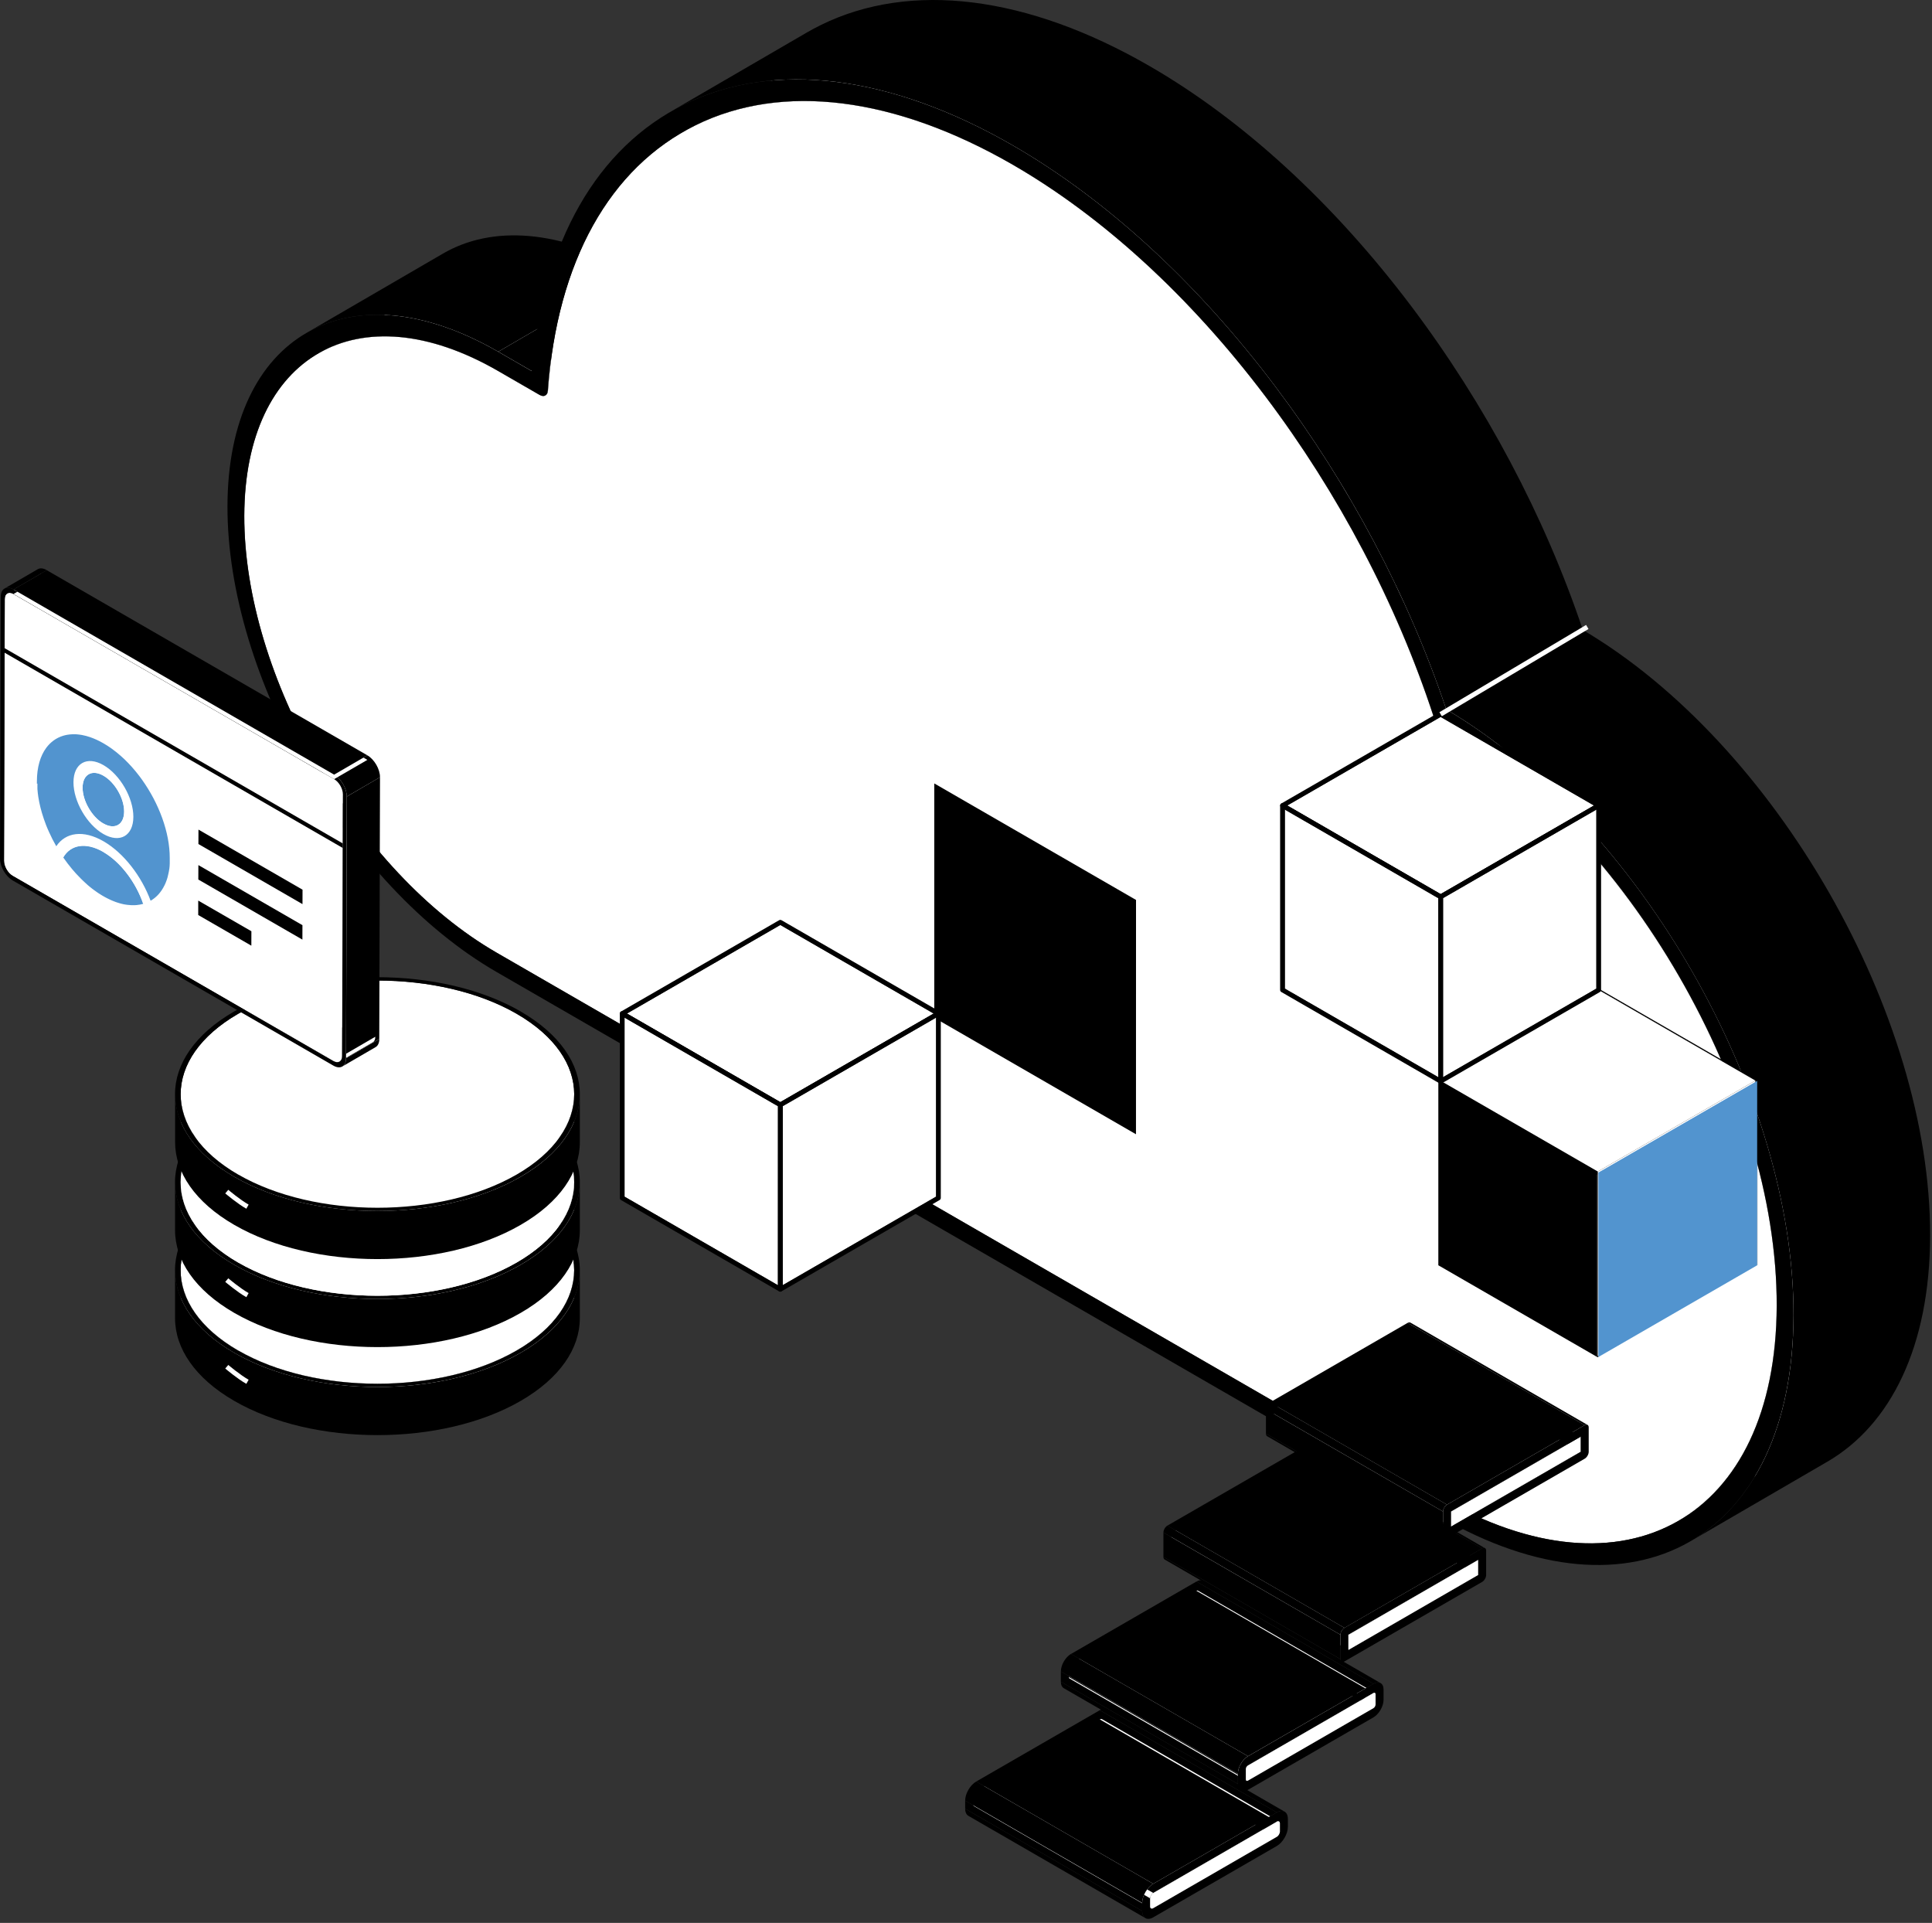 <svg width="411" height="409" viewBox="0 0 411 409" fill="none" xmlns="http://www.w3.org/2000/svg">
<rect x="0" y="0" width="411" height="409" fill="#333333" stroke="none"/>
<path d="M67.69 75.188L96.75 58.298C87.08 63.918 81.08 75.858 81.03 92.798C80.93 126.908 105 168.588 134.68 185.728L105.62 202.618C75.94 185.478 51.87 143.798 51.97 109.688C52.02 92.738 58.02 80.808 67.69 75.188Z" fill="black"/>
<path d="M96.71 58.318C98 57.568 99.35 56.928 100.76 56.408C91.07 62.038 81.38 67.668 71.7 73.298C70.29 73.818 68.94 74.458 67.65 75.208C76.37 70.138 88 63.388 96.71 58.318Z" fill="white"/>
<path d="M100.77 56.408C110.1 52.948 122.05 54.518 135.04 62.018L105.98 78.908C92.99 71.408 81.04 69.838 71.71 73.298C76.55 70.488 81.39 67.668 86.23 64.858C90.52 62.368 94.81 59.868 99.1 57.378C99.6 57.088 100.24 56.658 100.77 56.408Z" fill="white"/>
<path d="M65.16 70.838L94.22 53.947C104.66 47.877 119.12 48.718 135.05 57.917L105.99 74.808C90.06 65.608 75.61 64.767 65.16 70.838Z" fill="black"/>
<path d="M105.97 78.908L135.04 62.018L143.84 67.098L114.77 83.988L105.97 78.908Z" fill="white"/>
<path d="M143.84 67.097C144.19 67.297 144.52 67.377 144.8 67.327C139.31 70.517 133.83 73.707 128.34 76.887C127.21 77.547 125.7 78.427 124.56 79.077C123.42 79.727 121.99 80.567 120.89 81.207C119.79 81.847 118.44 82.627 117.39 83.237C116.89 83.527 116.3 84.207 115.73 84.207C115.45 84.247 115.12 84.177 114.77 83.977C123.49 78.907 135.11 72.157 143.83 67.087L143.84 67.097Z" fill="white"/>
<path d="M144.79 67.328C144.91 67.308 145.01 67.278 145.11 67.218L116.05 84.108C115.95 84.168 115.85 84.198 115.73 84.218C120.57 81.408 125.41 78.598 130.24 75.788C131.38 75.128 132.9 74.238 134.04 73.578C137.06 71.818 140.09 70.058 143.11 68.308C143.61 68.018 144.23 67.528 144.78 67.338L144.79 67.328Z" fill="white"/>
<path d="M105.99 74.808L135.05 57.917L142.2 62.038L113.14 78.927L105.99 74.808Z" fill="black"/>
<path d="M105.62 202.618L134.69 185.728L335.43 301.628L306.37 318.518L105.62 202.618Z" fill="black"/>
<path d="M145.09 28.178L174.15 11.288C157.56 20.928 147.47 40.288 145.62 66.228C145.59 66.708 145.4 67.048 145.11 67.218L116.05 84.108C116.34 83.938 116.53 83.598 116.56 83.118C118.41 57.178 128.5 37.818 145.09 28.178Z" fill="black"/>
<path d="M174.11 11.318C175.07 10.758 176.06 10.227 177.07 9.728C167.38 15.357 157.69 20.988 148.01 26.617C147 27.117 146.02 27.637 145.05 28.207C153.77 23.137 165.4 16.387 174.11 11.318Z" fill="white"/>
<path d="M386.19 306.557L357.13 323.447C344.15 330.997 326.18 329.947 306.38 318.517L335.44 301.627C355.24 313.057 373.21 314.107 386.19 306.557Z" fill="black"/>
<path d="M177.07 9.728C195.48 0.668 219.45 3.668 244.56 18.158L215.5 35.048C190.4 20.558 166.42 17.548 148.01 26.618C152.85 23.808 157.69 20.988 162.53 18.178C166.82 15.688 171.11 13.188 175.4 10.698C175.9 10.408 176.56 9.998 177.07 9.728Z" fill="white"/>
<path d="M251.69 22.578C242 28.207 232.31 33.837 222.63 39.468C220.26 37.907 217.88 36.438 215.5 35.057L244.41 18.258L244.56 18.168C246.95 19.547 249.33 21.017 251.69 22.578Z" fill="white"/>
<path d="M251.69 22.577C254.07 24.147 256.44 25.807 258.79 27.557C249.1 33.187 239.41 38.817 229.73 44.447C229.71 44.437 229.7 44.427 229.68 44.407C227.34 42.667 224.99 41.017 222.62 39.457C232.31 33.827 242 28.197 251.68 22.567L251.69 22.577Z" fill="white"/>
<path d="M258.8 27.558C261.14 29.298 263.45 31.118 265.75 33.018C256.06 38.648 246.37 44.278 236.69 49.908C236.67 49.898 236.66 49.878 236.64 49.868C234.36 47.978 232.05 46.168 229.73 44.438C239.42 38.808 249.11 33.178 258.79 27.548L258.8 27.558Z" fill="white"/>
<path d="M283.7 75.858C288.54 73.038 293.36 70.168 298.2 67.348C298.21 67.368 298.23 67.388 298.24 67.398C293.39 70.218 288.54 73.028 283.7 75.848V75.858Z" fill="white"/>
<path d="M272.57 38.978C262.88 44.608 253.19 50.238 243.51 55.868C241.26 53.798 238.98 51.818 236.68 49.908C246.37 44.278 256.06 38.648 265.74 33.018C268.04 34.918 270.31 36.908 272.57 38.978Z" fill="white"/>
<path d="M272.57 38.978C274.84 41.058 277.08 43.218 279.29 45.448C269.6 51.078 259.91 56.708 250.23 62.338C250.21 62.318 250.2 62.308 250.18 62.288C247.98 60.068 245.75 57.928 243.5 55.858C253.19 50.228 262.88 44.598 272.56 38.968L272.57 38.978Z" fill="white"/>
<path d="M327.28 117.558C328.54 120.508 329.73 123.478 330.85 126.448C321.16 132.078 311.47 137.708 301.79 143.338C301.79 143.318 301.77 143.298 301.77 143.278C300.66 140.318 299.47 137.378 298.22 134.448C307.91 128.818 317.6 123.188 327.28 117.558Z" fill="white"/>
<path d="M298.18 67.368C296.03 68.618 294.58 69.468 291.21 71.458C288.34 73.148 286.19 74.408 284.65 75.308C284.39 75.458 284.1 75.638 269.18 84.298C267.18 81.638 265.13 79.048 263.05 76.528C260.98 74.028 258.88 71.588 256.74 69.218C256.73 69.198 256.71 69.188 256.7 69.168C254.58 66.818 252.42 64.538 250.24 62.338C259.93 56.708 269.62 51.078 279.3 45.448C285.89 52.108 292.23 59.438 298.2 67.348C298.2 67.348 298.18 67.348 298.18 67.358V67.368Z" fill="white"/>
<path d="M323.34 108.817C324.72 111.707 326.03 114.627 327.28 117.557C317.59 123.187 307.9 128.817 298.22 134.447C298.22 134.427 298.2 134.407 298.19 134.387C296.95 131.477 295.65 128.587 294.28 125.707C303.97 120.077 313.66 114.447 323.34 108.817Z" fill="white"/>
<path d="M318.99 100.138C320.5 103.008 321.95 105.898 323.33 108.818C313.64 114.448 303.95 120.078 294.27 125.708C294.27 125.688 294.25 125.668 294.24 125.648C292.86 122.758 291.42 119.878 289.92 117.028C299.61 111.398 309.3 105.768 318.98 100.138H318.99Z" fill="white"/>
<path d="M318.99 100.137C309.3 105.767 299.61 111.397 289.93 117.027C288.43 114.177 286.87 111.357 285.25 108.557C294.94 102.927 304.63 97.297 314.31 91.668C315.93 94.457 317.49 97.287 318.99 100.137Z" fill="white"/>
<path d="M298.24 67.407C304.07 75.138 309.45 83.267 314.31 91.668C304.62 97.297 294.93 102.927 285.25 108.557C285.24 108.537 285.23 108.517 285.22 108.497C283.61 105.727 281.95 102.977 280.23 100.267C280.22 100.247 280.21 100.227 280.19 100.207C278.46 97.478 276.68 94.787 274.84 92.127C284.5 86.507 294.17 80.897 303.83 75.278H303.85C294.18 80.888 284.51 86.507 274.84 92.127C273 89.478 271.11 86.858 269.17 84.287C278.86 78.657 288.55 73.028 298.23 67.397L298.24 67.407Z" fill="white"/>
<path d="M407.03 260.828C406.97 283.258 399.03 299.068 386.24 306.528L357.18 323.418C369.97 315.958 377.91 300.148 377.97 277.718C378.1 232.508 346.19 177.238 306.54 154.348C305.84 153.948 305.21 153.118 304.92 152.228C304.92 152.208 304.91 152.188 304.9 152.168C303.93 149.218 302.89 146.268 301.78 143.338C311.47 137.708 321.16 132.078 330.84 126.448C331.95 129.408 333 132.368 333.98 135.338C334.27 136.228 334.9 137.058 335.6 137.458C375.25 160.348 407.16 215.618 407.03 260.828Z" fill="white"/>
<path d="M142.56 23.818L171.62 6.928C172.6 6.358 173.61 5.818 174.63 5.318C193.71 -4.062 218.55 -0.962 244.56 14.058C264.41 25.518 283.65 43.168 300.19 65.088C315.98 86.018 328.6 109.818 336.73 134.008L307.67 150.898C299.54 126.708 286.93 102.908 271.13 81.978C254.58 60.048 235.35 42.408 215.5 30.948C189.49 15.928 164.65 12.828 145.57 22.208C144.54 22.708 143.54 23.248 142.56 23.818Z" fill="black"/>
<path d="M215.49 35.057C234.65 46.117 253.21 63.148 269.18 84.297C284.73 104.908 297.09 128.398 304.92 152.228C305.21 153.118 305.84 153.948 306.54 154.348C346.19 177.238 378.1 232.508 377.97 277.717C377.84 322.927 345.72 341.237 306.38 318.517L105.63 202.618C75.95 185.478 51.88 143.798 51.98 109.688C52.08 75.578 76.3 61.767 105.98 78.907L114.78 83.987C115.71 84.528 116.49 84.157 116.57 83.127C118.53 55.697 129.69 35.638 148.02 26.628C166.43 17.567 190.4 20.567 215.51 35.057H215.49Z" fill="white"/>
<path d="M388.72 310.918L359.66 327.808C373.12 319.988 381.48 303.378 381.54 279.788C381.67 232.618 348.61 175.048 307.68 150.898L336.74 134.008C377.68 158.148 410.74 215.728 410.6 262.898C410.53 286.488 402.18 303.098 388.72 310.918Z" fill="black"/>
<path d="M307.68 150.898C348.62 175.038 381.68 232.618 381.54 279.788C381.41 327.268 347.68 346.488 306.36 322.628L105.61 206.728C73.96 188.448 48.29 143.988 48.39 107.628C48.49 71.258 74.33 56.528 105.98 74.808L113.13 78.938C115.52 51.448 127 31.348 145.57 22.208C164.65 12.828 189.49 15.928 215.5 30.948C235.35 42.408 254.59 60.058 271.13 81.978C286.92 102.908 299.54 126.708 307.67 150.898H307.68ZM306.37 318.518C345.72 341.238 377.84 322.938 377.96 277.718C378.09 232.508 346.18 177.238 306.83 154.518C305.83 153.938 305.2 153.118 304.91 152.228C297.09 128.398 284.73 104.908 269.17 84.298C253.2 63.148 234.64 46.118 215.48 35.058C190.38 20.568 166.4 17.558 147.99 26.628C129.67 35.638 118.5 55.698 116.54 83.128C116.47 84.158 115.69 84.528 114.75 83.988L105.95 78.908C76.27 61.768 52.04 75.588 51.95 109.688C51.86 143.788 75.92 185.478 105.6 202.618L306.35 318.518" fill="black"/>
<path d="M373.42 229.838V269.068L339.9 249.718V210.478L373.42 229.838Z" fill="black"/>
<path d="M339.91 249.187L339.9 288.417L306.38 269.067V229.837L339.91 249.187Z" fill="white"/>
<path d="M339.9 210.478V249.718L306.38 269.068V229.838L339.9 210.478Z" fill="black"/>
<path d="M373.86 229.837V269.067C373.86 269.067 373.84 269.117 373.8 269.147V229.917C373.8 229.917 373.86 229.867 373.86 229.837Z" fill="black"/>
<path d="M305.95 269.067V229.837C305.95 229.837 305.97 229.887 306.01 229.917V269.147C306.01 269.147 305.95 269.097 305.95 269.067Z" fill="black"/>
<path d="M373.81 229.758C373.88 229.798 373.88 229.868 373.81 229.908L340.04 249.408C339.97 249.448 339.86 249.448 339.79 249.408L306.01 229.908C305.94 229.868 305.94 229.798 306.01 229.758L339.78 210.258C339.85 210.218 339.97 210.218 340.04 210.258L373.82 229.758H373.81ZM339.91 249.188L373.43 229.838L339.91 210.488L306.39 229.838L339.91 249.188Z" fill="black"/>
<path d="M373.42 229.838L339.91 249.188L306.38 229.838L339.9 210.478L373.42 229.838Z" fill="white"/>
<path d="M340.03 249.408V288.638C339.96 288.678 339.84 288.678 339.77 288.638V249.408C339.84 249.448 339.96 249.448 340.03 249.408Z" fill="black"/>
<path d="M373.42 229.837V269.067L339.9 288.417L339.91 249.187L373.42 229.837Z" fill="white"/>
<path d="M373.81 229.908L373.8 269.138L340.03 288.638V249.408L373.81 229.908Z" fill="#5294CF"/>
<path d="M339.78 249.408V288.638L306 269.138V229.908L339.78 249.408Z" fill="black"/>
<path d="M306.47 190.757L340.1 171.337L306.47 151.917L272.84 171.337L306.47 190.757Z" fill="white"/>
<mask id="mask0_183_21487" style="mask-type:luminance" maskUnits="userSpaceOnUse" x="272" y="151" width="69" height="40">
<path d="M306.47 190.757L340.1 171.337L306.47 151.917L272.84 171.337L306.47 190.757Z" fill="white"/>
</mask>
<g mask="url(#mask0_183_21487)">
<path d="M306.47 190.757L340.1 171.337L306.47 151.917L272.84 171.337L306.47 190.757Z" fill="white" stroke="black" stroke-linejoin="round"/>
</g>
<path d="M306.47 190.757L340.1 171.337L306.47 151.917L272.84 171.337L306.47 190.757Z" stroke="black" stroke-linejoin="round"/>
<path d="M306.47 190.758L340.1 171.338V210.568L306.47 229.988V190.758Z" fill="white"/>
<mask id="mask1_183_21487" style="mask-type:luminance" maskUnits="userSpaceOnUse" x="306" y="171" width="35" height="59">
<path d="M306.47 190.758L340.1 171.338V210.568L306.47 229.988V190.758Z" fill="white"/>
</mask>
<g mask="url(#mask1_183_21487)">
<path d="M306.47 190.758L340.1 171.338V210.568L306.47 229.988V190.758Z" fill="white" stroke="black" stroke-linejoin="round"/>
</g>
<path d="M306.47 190.758L340.1 171.338V210.568L306.47 229.988V190.758Z" stroke="black" stroke-linejoin="round"/>
<path d="M272.83 171.338L306.47 190.758V229.988L272.83 210.568V171.338Z" fill="white"/>
<mask id="mask2_183_21487" style="mask-type:luminance" maskUnits="userSpaceOnUse" x="272" y="171" width="35" height="59">
<path d="M272.83 171.338L306.47 190.758V229.988L272.83 210.568V171.338Z" fill="white"/>
</mask>
<g mask="url(#mask2_183_21487)">
<path d="M272.83 171.338L306.47 190.758V229.988L272.83 210.568V171.338Z" fill="white" stroke="black" stroke-linejoin="round"/>
</g>
<path d="M272.83 171.338L306.47 190.758V229.988L272.83 210.568V171.338Z" stroke="black" stroke-linejoin="round"/>
<path d="M241.67 191.418L241.66 241.258L198.75 216.478V166.638L241.67 191.418Z" fill="black"/>
<path d="M166 235.007L199.63 215.587L166 196.167L132.37 215.587L166 235.007Z" fill="white"/>
<mask id="mask3_183_21487" style="mask-type:luminance" maskUnits="userSpaceOnUse" x="132" y="196" width="68" height="40">
<path d="M166 235.007L199.63 215.587L166 196.167L132.37 215.587L166 235.007Z" fill="white"/>
</mask>
<g mask="url(#mask3_183_21487)">
<path d="M166 235.007L199.63 215.587L166 196.167L132.37 215.587L166 235.007Z" fill="white" stroke="black" stroke-linejoin="round"/>
</g>
<path d="M166 235.007L199.63 215.587L166 196.167L132.37 215.587L166 235.007Z" stroke="black" stroke-linejoin="round"/>
<path d="M166 235.008L199.63 215.588V254.818L165.99 274.238L166 235.008Z" fill="white"/>
<mask id="mask4_183_21487" style="mask-type:luminance" maskUnits="userSpaceOnUse" x="165" y="215" width="35" height="60">
<path d="M166 235.008L199.63 215.588V254.818L165.99 274.238L166 235.008Z" fill="white"/>
</mask>
<g mask="url(#mask4_183_21487)">
<path d="M166 235.008L199.63 215.588V254.818L165.99 274.238L166 235.008Z" fill="white" stroke="black" stroke-linejoin="round"/>
</g>
<path d="M166 235.008L199.63 215.588V254.818L165.99 274.238L166 235.008Z" stroke="black" stroke-linejoin="round"/>
<path d="M132.36 215.588L166 235.008L165.99 274.238L132.36 254.818V215.588Z" fill="white"/>
<mask id="mask5_183_21487" style="mask-type:luminance" maskUnits="userSpaceOnUse" x="132" y="215" width="35" height="60">
<path d="M132.36 215.588L166 235.008L165.99 274.238L132.36 254.818V215.588Z" fill="white"/>
</mask>
<g mask="url(#mask5_183_21487)">
<path d="M132.36 215.588L166 235.008L165.99 274.238L132.36 254.818V215.588Z" fill="white" stroke="black" stroke-linejoin="round"/>
</g>
<path d="M132.36 215.588L166 235.008L165.99 274.238L132.36 254.818V215.588Z" stroke="black" stroke-linejoin="round"/>
<path d="M306.47 151.918L337.67 133.358" stroke="white" stroke-linejoin="round"/>
<path d="M245.33 405.868L207.67 384.118L233.96 368.948L271.62 390.688L245.33 405.868Z" fill="black"/>
<path d="M245.33 402.648L207.67 380.898L233.96 365.718L271.62 387.468L245.33 402.648Z" fill="white"/>
<path d="M271.62 390.687L233.96 368.937C234.32 368.727 234.62 368.217 234.62 367.797L272.28 389.547C272.28 389.967 271.99 390.477 271.62 390.687Z" fill="black"/>
<path d="M272.28 389.558L234.62 367.808V366.098L272.28 387.848V389.558Z" fill="black"/>
<path d="M234.42 365.667L272.08 387.417C272.2 387.487 272.27 387.637 272.27 387.837L234.61 366.087C234.61 365.877 234.54 365.727 234.42 365.667Z" fill="black"/>
<path d="M245.33 400.688L207.67 378.938L233.96 363.768L271.62 385.508L245.33 400.688Z" fill="black"/>
<path d="M234.42 365.668L272.08 387.418C271.96 387.348 271.8 387.357 271.62 387.467L233.96 365.717C234.14 365.617 234.31 365.608 234.42 365.668Z" fill="white"/>
<path d="M235.62 363.598L273.28 385.348C272.85 385.098 272.27 385.138 271.62 385.508L233.96 363.758C234.61 363.388 235.19 363.348 235.62 363.598Z" fill="black"/>
<path d="M244.68 405.487L207.01 383.747V382.027L244.68 403.777V405.487Z" fill="white"/>
<path d="M244.87 405.918L207.21 384.168C207.33 384.238 207.49 384.228 207.67 384.118L245.33 405.868C245.15 405.968 244.98 405.978 244.87 405.918Z" fill="black"/>
<path d="M242.98 406.467L205.32 384.717V383.007L242.98 404.757V406.467Z" fill="black"/>
<path d="M244.87 405.918L207.211 384.168C207.091 384.098 207.021 383.948 207.021 383.748L244.68 405.498C244.68 405.708 244.75 405.858 244.87 405.918Z" fill="white"/>
<path d="M243.67 407.988L206.01 386.238C205.59 385.988 205.32 385.468 205.32 384.718L242.98 406.468C242.98 407.218 243.24 407.738 243.67 407.988Z" fill="black"/>
<path d="M271.62 385.507C272.91 384.757 273.97 385.367 273.97 386.867V388.577C273.97 390.077 272.91 391.897 271.62 392.647L245.33 407.827C244.04 408.577 242.98 407.967 242.98 406.467V404.757C242.98 403.257 244.04 401.437 245.33 400.687L271.62 385.507ZM272.28 389.557V387.847C272.28 387.427 271.99 387.257 271.62 387.467L245.33 402.647C244.97 402.857 244.67 403.367 244.67 403.787V405.497C244.67 405.917 244.96 406.087 245.33 405.877L271.62 390.697C271.98 390.487 272.28 389.977 272.28 389.557Z" fill="black"/>
<path d="M271.62 387.467C271.98 387.257 272.28 387.427 272.28 387.847V389.557C272.28 389.977 271.99 390.487 271.62 390.697L245.33 405.877C244.97 406.087 244.67 405.917 244.67 405.497V403.787C244.67 403.367 244.96 402.857 245.33 402.647L271.62 387.467Z" fill="white"/>
<path d="M244.68 403.778L207.021 382.028C207.021 381.608 207.311 381.098 207.681 380.888L245.34 402.638C244.98 402.848 244.68 403.358 244.68 403.778Z" fill="white"/>
<path d="M242.98 404.758L205.32 383.008C205.32 381.508 206.38 379.688 207.67 378.938L245.33 400.688C244.04 401.438 242.98 403.258 242.98 404.758Z" fill="black"/>
<path d="M292.63 362.538L254.97 340.788V338.618L292.63 360.368V362.538Z" fill="black"/>
<path d="M265.49 378.728L227.83 356.988L254.52 341.578L292.18 363.328L265.49 378.728Z" fill="black"/>
<path d="M265.49 375.518L227.83 353.768L254.52 338.358L292.18 360.108L265.49 375.518Z" fill="white"/>
<path d="M292.18 363.328L254.52 341.578C254.77 341.438 254.97 341.078 254.97 340.788L292.63 362.538C292.63 362.828 292.43 363.188 292.18 363.328Z" fill="black"/>
<path d="M254.83 338.328L292.49 360.078C292.57 360.128 292.62 360.228 292.62 360.368L254.96 338.618C254.96 338.478 254.91 338.378 254.83 338.328Z" fill="black"/>
<path d="M265.49 373.548L227.83 351.808L254.52 336.398L292.18 358.148L265.49 373.548Z" fill="black"/>
<path d="M254.83 338.328L292.49 360.078C292.41 360.028 292.3 360.038 292.17 360.108L254.51 338.358C254.63 338.288 254.75 338.278 254.83 338.328Z" fill="white"/>
<path d="M256.04 336.248L293.7 357.998C293.31 357.768 292.77 357.808 292.18 358.148L254.52 336.398C255.11 336.058 255.65 336.028 256.04 336.248Z" fill="black"/>
<path d="M265.04 378.468L227.37 356.718V354.548L265.04 376.298V378.468Z" fill="white"/>
<path d="M265.17 378.768L227.51 357.018C227.59 357.068 227.71 357.058 227.83 356.988L265.49 378.738C265.36 378.808 265.25 378.818 265.17 378.768Z" fill="black"/>
<path d="M263.34 379.448L225.68 357.698V355.528L263.34 377.278V379.448Z" fill="black"/>
<path d="M265.17 378.768L227.51 357.018C227.43 356.968 227.38 356.868 227.38 356.718L265.04 378.468C265.04 378.618 265.09 378.718 265.17 378.768Z" fill="white"/>
<path d="M263.97 380.838L226.31 359.088C225.92 358.868 225.68 358.378 225.68 357.698L263.34 379.448C263.34 380.138 263.58 380.618 263.97 380.838Z" fill="black"/>
<path d="M265.04 376.298L227.38 354.548C227.38 354.258 227.58 353.908 227.84 353.758L265.5 375.508C265.25 375.658 265.04 376.008 265.04 376.298Z" fill="white"/>
<path d="M292.18 358.148C293.36 357.468 294.33 358.018 294.33 359.388V361.558C294.33 362.928 293.36 364.598 292.18 365.288L265.49 380.698C264.3 381.388 263.34 380.828 263.34 379.458V377.288C263.34 375.918 264.3 374.248 265.49 373.558L292.18 358.148ZM292.63 362.538V360.368C292.63 360.078 292.43 359.968 292.18 360.108L265.49 375.518C265.24 375.668 265.03 376.018 265.03 376.308V378.478C265.03 378.768 265.23 378.888 265.49 378.738L292.18 363.328C292.43 363.188 292.63 362.828 292.63 362.538Z" fill="black"/>
<path d="M292.18 360.108C292.43 359.968 292.63 360.078 292.63 360.368V362.538C292.63 362.828 292.43 363.188 292.18 363.328L265.49 378.738C265.24 378.888 265.03 378.768 265.03 378.478V376.308C265.03 376.018 265.23 375.668 265.49 375.518L292.18 360.108Z" fill="white"/>
<path d="M263.34 377.278L225.68 355.528C225.68 354.158 226.64 352.488 227.83 351.798L265.49 373.548C264.3 374.238 263.34 375.908 263.34 377.278Z" fill="black"/>
<path d="M286.86 350.948L249.19 329.198L276.79 313.268L314.45 335.008L286.86 350.948Z" fill="black"/>
<path d="M286.86 347.728L249.19 325.978L276.79 310.048L314.45 331.788L286.86 347.728Z" fill="white"/>
<path d="M314.45 335.008L276.79 313.268V310.048L314.45 331.788V335.008Z" fill="black"/>
<path d="M278.23 307.538L315.89 329.288C315.74 329.198 315.53 329.208 315.29 329.348L277.63 307.598C277.86 307.458 278.08 307.448 278.23 307.538Z" fill="black"/>
<path d="M285.41 353.458L247.75 331.708C247.6 331.618 247.5 331.428 247.5 331.158L285.16 352.908C285.16 353.178 285.26 353.368 285.41 353.458Z" fill="black"/>
<path d="M286.86 350.948L249.19 329.198V325.978L286.86 347.728V350.948Z" fill="white"/>
<path d="M315.3 329.338C315.77 329.068 316.15 329.288 316.15 329.828V335.008C316.15 335.548 315.77 336.208 315.3 336.478L286.01 353.388C285.55 353.658 285.16 353.438 285.16 352.888V347.708C285.16 347.168 285.54 346.508 286.01 346.238L315.3 329.328V329.338ZM314.45 335.008V331.788L286.85 347.718V350.938L314.45 335.008Z" fill="black"/>
<path d="M314.45 331.788V335.008L286.86 350.948V347.728L314.45 331.788Z" fill="white"/>
<path d="M285.16 352.898L247.5 331.158V325.978L285.16 347.718V352.898Z" fill="black"/>
<path d="M286.01 346.258L248.34 324.508L277.64 307.598L315.3 329.338L286.01 346.258Z" fill="black"/>
<path d="M285.16 347.718L247.5 325.968C247.5 325.428 247.88 324.768 248.35 324.498L286.01 346.248C285.55 346.518 285.16 347.178 285.16 347.718Z" fill="black"/>
<path d="M308.67 324.728L271.01 302.988L298.61 287.048L336.27 308.798L308.67 324.728Z" fill="black"/>
<path d="M308.67 321.508L271.01 299.758L298.61 283.828L336.27 305.578L308.67 321.508Z" fill="white"/>
<path d="M336.27 308.798L298.61 287.048V283.828L336.27 305.578V308.798Z" fill="black"/>
<path d="M300.05 281.328L337.71 303.078C337.56 302.988 337.34 302.998 337.11 303.138L299.45 281.388C299.68 281.258 299.89 281.238 300.05 281.328Z" fill="black"/>
<path d="M307.22 327.237L269.56 305.487C269.41 305.397 269.31 305.208 269.31 304.938L306.97 326.688C306.97 326.958 307.06 327.147 307.22 327.237Z" fill="black"/>
<path d="M336.27 305.578V308.798L308.67 324.728V321.508L336.27 305.578Z" fill="white"/>
<path d="M308.67 324.728L271.01 302.988V299.758L308.67 321.508V324.728Z" fill="white"/>
<path d="M306.98 326.688L269.31 304.938V299.758L306.98 321.508V326.688Z" fill="black"/>
<path d="M307.82 320.048L270.16 298.298L299.45 281.378L337.12 303.128L307.82 320.048Z" fill="black"/>
<path d="M337.12 303.128C337.58 302.858 337.97 303.078 337.97 303.618V308.798C337.97 309.338 337.59 309.998 337.12 310.268L307.83 327.178C307.37 327.448 306.98 327.238 306.98 326.688V321.508C306.98 320.968 307.36 320.308 307.83 320.038L337.12 303.128ZM336.27 308.798V305.568L308.67 321.498V324.728L336.27 308.798Z" fill="black"/>
<path d="M306.98 321.508L269.32 299.758C269.32 299.218 269.7 298.558 270.17 298.288L307.83 320.038C307.37 320.308 306.98 320.968 306.98 321.508Z" fill="black"/>
<path d="M122.15 270.168V280.398C122.15 274.208 118.07 268.008 109.9 263.298C93.57 253.868 67 253.868 50.67 263.298C42.51 268.008 38.43 274.198 38.43 280.388V270.158C38.43 263.968 42.51 257.778 50.67 253.068C67 243.638 93.57 243.648 109.9 253.068C118.06 257.778 122.15 263.978 122.15 270.168Z" fill="black"/>
<path d="M96.7 302.638C96.7 299.228 96.7 295.818 96.7 292.408C101.5 291.228 106 289.518 109.91 287.258C118.07 282.548 122.15 276.358 122.15 270.158V280.388C122.15 286.578 118.07 292.768 109.91 297.488C106 299.748 101.51 301.458 96.7 302.638Z" fill="white"/>
<path d="M50.68 297.488C42.51 292.768 38.43 286.578 38.43 280.388V270.158C38.43 276.348 42.52 282.548 50.68 287.258C63.1 294.428 81.44 296.148 96.7 292.408C96.7 295.818 96.7 299.228 96.7 302.638C81.44 306.378 63.1 304.658 50.68 297.488Z" fill="white"/>
<path d="M109.9 253.068C126.22 262.488 126.23 277.838 109.9 287.258C93.57 296.678 67 296.678 50.68 287.258C34.35 277.828 34.34 262.488 50.68 253.058C67.02 243.628 93.58 243.638 109.91 253.058L109.9 253.068Z" fill="white"/>
<path d="M123.35 270.168V280.398C123.35 286.768 119.15 293.138 110.76 297.978C93.97 307.678 66.64 307.678 49.84 297.978C41.44 293.128 37.24 286.758 37.24 280.388V270.158C37.24 276.528 41.44 282.898 49.84 287.748C66.64 297.448 93.96 297.448 110.76 287.748C119.16 282.898 123.35 276.528 123.35 270.168Z" fill="black"/>
<path d="M110.75 252.578C127.55 262.278 127.55 278.048 110.75 287.748C93.96 297.448 66.63 297.448 49.83 287.748C33.03 278.048 33.03 262.278 49.83 252.578C66.62 242.878 93.95 242.878 110.75 252.578ZM50.68 287.258C67 296.678 93.57 296.688 109.9 287.258C126.23 277.828 126.22 262.488 109.9 253.068C93.57 243.638 67 243.638 50.67 253.068C34.34 262.498 34.35 277.838 50.67 287.268" fill="black"/>
<path d="M122.15 251.448V261.678C122.15 255.488 118.07 249.288 109.9 244.578C93.57 235.148 67 235.148 50.67 244.578C42.51 249.288 38.42 255.488 38.42 261.678V251.448C38.42 245.258 42.5 239.058 50.67 234.348C67 224.918 93.57 224.928 109.9 234.348C118.06 239.058 122.15 245.258 122.15 251.448Z" fill="black"/>
<path d="M122.15 251.447V261.677C122.15 267.867 118.07 274.057 109.91 278.767C93.58 288.197 67.01 288.197 50.68 278.767C42.51 274.057 38.43 267.858 38.43 261.668V251.438C38.43 257.628 42.51 263.828 50.68 268.538C67 277.958 93.58 277.958 109.91 268.538C118.07 263.828 122.15 257.637 122.15 251.447Z" fill="white"/>
<path d="M123.35 251.447V261.677C123.35 268.047 119.15 274.418 110.76 279.258C93.97 288.958 66.64 288.958 49.84 279.258C41.44 274.408 37.24 268.038 37.24 261.668V251.438C37.24 257.807 41.44 264.177 49.84 269.027C66.64 278.727 93.96 278.727 110.76 269.027C119.16 264.177 123.35 257.807 123.35 251.447Z" fill="black"/>
<path d="M110.75 233.858C127.55 243.558 127.55 259.328 110.75 269.028C93.96 278.728 66.63 278.728 49.83 269.028C33.03 259.328 33.03 243.558 49.83 233.858C66.62 224.158 93.95 224.158 110.75 233.858ZM50.68 268.548C67 277.968 93.58 277.968 109.91 268.548C126.24 259.118 126.23 243.778 109.91 234.358C93.58 224.928 67.01 224.928 50.68 234.358C34.35 243.788 34.35 259.128 50.68 268.558" fill="black"/>
<path d="M109.9 234.347C126.22 243.767 126.23 259.117 109.9 268.537C93.57 277.957 67 277.967 50.67 268.537C34.34 259.107 34.34 243.767 50.67 234.337C67 224.907 93.57 224.917 109.9 234.337V234.347Z" fill="white"/>
<path d="M122.15 232.727V242.958C122.15 236.767 118.07 230.567 109.91 225.857C93.58 216.427 67 216.427 50.68 225.857C42.52 230.567 38.43 236.767 38.43 242.958V232.727C38.43 226.537 42.51 220.337 50.68 215.628C67 206.207 93.58 206.207 109.91 215.628C118.07 220.337 122.15 226.537 122.15 232.727Z" fill="black"/>
<path d="M122.15 232.728V242.958C122.15 249.148 118.07 255.338 109.91 260.058C93.58 269.488 67.01 269.488 50.68 260.058C42.51 255.348 38.43 249.148 38.43 242.958V232.728C38.43 238.918 42.51 245.118 50.68 249.828C67 259.248 93.58 259.248 109.91 249.828C118.07 245.118 122.15 238.928 122.15 232.728Z" fill="white"/>
<path d="M109.91 215.628C126.23 225.048 126.24 240.398 109.91 249.818C93.58 259.238 67.01 259.248 50.68 249.818C34.35 240.388 34.35 225.048 50.68 215.618C67.01 206.188 93.58 206.198 109.91 215.618V215.628Z" fill="white"/>
<path d="M123.35 232.728V242.958C123.35 249.328 119.15 255.698 110.76 260.538C93.97 270.238 66.63 270.238 49.84 260.538C41.44 255.688 37.25 249.318 37.25 242.948V232.718C37.25 239.088 41.45 245.458 49.84 250.308C66.64 260.008 93.97 259.998 110.76 250.308C119.16 245.458 123.35 239.088 123.35 232.728Z" fill="black"/>
<path d="M110.75 215.138C127.55 224.838 127.55 240.608 110.75 250.308C93.96 260.008 66.62 260.008 49.83 250.308C33.03 240.608 33.04 224.828 49.83 215.128C66.62 205.428 93.95 205.428 110.75 215.128V215.138ZM50.68 249.828C67 259.248 93.58 259.248 109.91 249.828C126.23 240.408 126.23 225.058 109.91 215.638C93.59 206.218 67 206.208 50.68 215.638C34.36 225.068 34.35 240.408 50.68 249.838" fill="black"/>
<path d="M48.24 253.458C48.24 253.458 50.84 255.658 52.65 256.658" stroke="white" stroke-linejoin="round"/>
<path d="M48.24 272.278C48.24 272.278 50.84 274.478 52.65 275.478" stroke="white" stroke-linejoin="round"/>
<path d="M48.24 290.708C48.24 290.708 50.84 292.908 52.65 293.908" stroke="white" stroke-linejoin="round"/>
<path d="M0.85 183.088L7.92 178.978C7.92 180.158 8.74 181.598 9.77 182.188L2.7 186.298C1.67 185.708 0.84 184.268 0.85 183.088Z" fill="black"/>
<path d="M1 127.408L8.07 123.308L7.91 178.978L0.85 183.088L1 127.408Z" fill="black"/>
<path d="M1.55 126.217L8.62 122.107C8.29 122.297 8.08 122.717 8.08 123.297L1.01 127.407C1.01 126.817 1.22 126.407 1.55 126.217Z" fill="black"/>
<path d="M1.55 126.218L8.62 122.108C8.96 121.908 9.43 121.938 9.94 122.238L2.87 126.348C2.35 126.048 1.88 126.018 1.55 126.218Z" fill="white"/>
<path d="M0.95 125.188L8.02 121.078C8.51 120.788 9.19 120.828 9.94 121.268L2.87 125.378C2.12 124.948 1.44 124.908 0.95 125.188Z" fill="black"/>
<path d="M2.7 186.298L9.76 182.198L77.98 221.578L70.91 225.688L2.7 186.298Z" fill="black"/>
<path d="M72.94 168.948L80.01 164.838L79.85 220.518L72.78 224.618L72.94 168.948Z" fill="white"/>
<path d="M79.3 221.708L72.23 225.818C71.89 226.018 71.42 225.988 70.9 225.688L77.97 221.578C78.49 221.878 78.96 221.908 79.3 221.708Z" fill="black"/>
<path d="M73.78 169.428L80.84 165.318L80.68 220.998L73.62 225.098L73.78 169.428Z" fill="black"/>
<path d="M79.3 221.708L72.23 225.818C72.56 225.628 72.77 225.208 72.77 224.628L79.84 220.518C79.84 221.108 79.63 221.518 79.3 221.708Z" fill="white"/>
<path d="M79.9 222.728L72.83 226.838C73.31 226.558 73.61 225.958 73.62 225.108L80.69 220.998C80.69 221.848 80.39 222.448 79.9 222.728Z" fill="black"/>
<path d="M71.08 165.728L78.15 161.618C79.18 162.208 80.01 163.648 80.01 164.828L72.94 168.938C72.94 167.758 72.11 166.318 71.08 165.728Z" fill="white"/>
<path d="M71.08 164.768L78.15 160.658C79.64 161.518 80.85 163.608 80.84 165.318L73.77 169.428C73.77 167.718 72.57 165.628 71.08 164.768Z" fill="black"/>
<path d="M71.08 165.727C72.11 166.317 72.94 167.757 72.94 168.937L72.78 224.617C72.78 225.797 71.94 226.277 70.91 225.687L2.7 186.307C1.67 185.717 0.84 184.277 0.85 183.097L1.01 127.417C1.01 126.237 1.85 125.757 2.87 126.357L71.08 165.737V165.727Z" fill="white"/>
<path d="M71.08 164.768C72.57 165.628 73.78 167.718 73.77 169.428L73.61 225.108C73.61 226.828 72.39 227.518 70.9 226.648L2.69 187.268C1.2 186.408 -0.01 184.318 6.15402e-05 182.608L0.16 126.928C0.16 125.218 1.38 124.518 2.87 125.388L71.08 164.768ZM72.78 224.618L72.94 168.938C72.94 167.758 72.11 166.318 71.08 165.728L2.87 126.348C1.84 125.758 1.01 126.228 1.01 127.408L0.85 183.088C0.85 184.268 1.67 185.708 2.7 186.298L70.91 225.678C71.94 226.268 72.78 225.798 72.78 224.608" fill="black"/>
<path d="M2.87 126.348L9.93 122.238L78.15 161.628L71.08 165.728L2.87 126.348Z" fill="white"/>
<path d="M2.87 125.378L9.94 121.278L78.15 160.658L71.08 164.768L2.87 125.378Z" fill="black"/>
<path d="M21.98 175.158C19.53 173.748 17.56 170.318 17.57 167.518C17.58 164.718 19.56 163.578 22.01 164.988C24.46 166.398 26.42 169.818 26.41 172.618C26.4 175.418 24.42 176.558 21.98 175.148V175.158Z" fill="#5294CF"/>
<path d="M21.96 181.208C25.7 183.368 28.93 187.738 30.47 192.248C30.25 192.308 30.02 192.368 29.79 192.408C29.56 192.448 29.32 192.488 29.08 192.508C28.92 192.528 28.761 192.538 28.59 192.538C28.5 192.538 28.421 192.538 28.34 192.538C28.171 192.538 28.011 192.538 27.84 192.528C27.57 192.518 27.32 192.488 27.06 192.458C26.95 192.448 26.87 192.428 26.78 192.418C26.69 192.408 26.61 192.388 26.52 192.378C26.42 192.358 26.331 192.338 26.25 192.328C26.05 192.288 25.88 192.248 25.71 192.198C25.59 192.168 25.511 192.148 25.43 192.118C25.221 192.058 25.05 192.008 24.88 191.948C24.76 191.908 24.671 191.878 24.59 191.848C24.471 191.808 24.39 191.778 24.31 191.738C24.2 191.698 24.12 191.658 24.03 191.628C24.01 191.628 24 191.618 23.98 191.608C23.89 191.568 23.81 191.538 23.72 191.498C23.61 191.448 23.53 191.418 23.45 191.378C23.33 191.318 23.24 191.278 23.16 191.238C23.14 191.238 23.13 191.218 23.11 191.218C23.02 191.178 22.93 191.128 22.85 191.088C22.75 191.038 22.66 190.988 22.58 190.948C22.57 190.948 22.55 190.928 22.54 190.928C22.45 190.878 22.37 190.838 22.28 190.788C22.26 190.788 22.25 190.768 22.23 190.758C22.14 190.708 22.05 190.658 21.96 190.608C21.87 190.558 21.78 190.498 21.69 190.448C21.67 190.448 21.66 190.428 21.64 190.418C21.55 190.368 21.47 190.308 21.38 190.258C21.37 190.258 21.351 190.238 21.34 190.228C21.25 190.178 21.17 190.118 21.08 190.068C20.98 189.998 20.89 189.948 20.8 189.888C20.78 189.878 20.77 189.868 20.75 189.848C20.66 189.788 20.58 189.728 20.49 189.668C20.37 189.588 20.29 189.528 20.21 189.468C20.1 189.388 20.01 189.318 19.92 189.258C19.9 189.248 19.89 189.228 19.87 189.218C19.78 189.158 19.7 189.088 19.61 189.028C19.51 188.948 19.43 188.888 19.35 188.818C19.23 188.718 19.14 188.648 19.06 188.588C19.04 188.578 19.03 188.558 19.01 188.548C18.93 188.478 18.84 188.408 18.76 188.338C18.67 188.268 18.59 188.188 18.51 188.118C18.5 188.108 18.48 188.098 18.47 188.078C18.39 188.008 18.31 187.938 18.23 187.858C18.02 187.668 17.85 187.518 17.69 187.358C17.57 187.248 17.49 187.168 17.41 187.088C17.3 186.978 17.22 186.898 17.14 186.818C17.05 186.728 16.97 186.648 16.89 186.558C16.78 186.438 16.7 186.358 16.61 186.268C16.52 186.168 16.44 186.088 16.35 185.998C16.26 185.898 16.18 185.808 16.1 185.728C15.91 185.518 15.75 185.338 15.59 185.148C15.5 185.048 15.42 184.948 15.34 184.858C14.67 184.068 14.05 183.238 13.46 182.388C15.02 179.658 18.27 179.028 22.01 181.188L21.96 181.208Z" fill="#5294CF"/>
<path d="M21.97 178.978C26.29 181.468 30.05 186.418 31.98 191.618C31.86 191.688 31.74 191.748 31.62 191.808C31.25 191.988 30.87 192.138 30.47 192.258C28.93 187.748 25.7 183.368 21.96 181.218C18.22 179.068 14.97 179.688 13.41 182.418C12.88 181.648 12.37 180.848 11.91 180.028C13.87 177.078 17.65 176.488 21.97 178.978Z" fill="white"/>
<path d="M22.02 162.748C25.54 164.778 28.38 169.708 28.37 173.748C28.36 177.788 25.5 179.418 21.98 177.388C18.46 175.358 15.62 170.428 15.63 166.388C15.64 162.348 18.5 160.708 22.02 162.748ZM21.98 175.158C24.42 176.568 26.4 175.428 26.41 172.628C26.42 169.828 24.45 166.398 22.01 164.998C19.57 163.598 17.58 164.728 17.57 167.528C17.56 170.328 19.53 173.758 21.98 175.168" fill="white"/>
<path d="M7.85 166.728C7.85 166.728 7.85 166.658 7.85 166.628C7.85 166.488 7.85 166.348 7.85 166.208C7.85 163.188 8.58 160.778 9.83 159.078C9.89 158.998 9.95 158.918 10.01 158.848C10.37 158.388 10.78 157.988 11.22 157.648C11.29 157.588 11.37 157.538 11.44 157.478C12.04 157.048 12.71 156.718 13.43 156.498C13.57 156.458 13.7 156.418 13.84 156.388C13.98 156.358 14.12 156.328 14.26 156.298C14.45 156.268 14.64 156.238 14.84 156.218C15.04 156.198 15.24 156.188 15.44 156.178C15.59 156.178 15.74 156.178 15.9 156.178C15.95 156.178 16 156.178 16.06 156.178C16.16 156.178 16.27 156.188 16.37 156.198C16.53 156.208 16.69 156.228 16.85 156.248C17.01 156.268 17.17 156.288 17.34 156.318C17.39 156.318 17.45 156.338 17.5 156.348C17.77 156.398 18.05 156.458 18.33 156.538C18.61 156.608 18.9 156.698 19.18 156.798C20.1 157.118 21.06 157.548 22.03 158.118C22.52 158.398 23 158.708 23.48 159.038C23.6 159.118 23.72 159.208 23.83 159.288C24.48 159.758 25.11 160.268 25.73 160.818C25.95 161.018 26.18 161.218 26.4 161.428C26.95 161.948 27.48 162.508 28 163.078C28.57 163.718 29.12 164.378 29.64 165.068C29.83 165.318 30.02 165.578 30.2 165.828C33.79 170.848 36.13 177.048 36.11 182.518C36.11 182.658 36.11 182.798 36.11 182.938C36.11 182.968 36.11 183.008 36.11 183.038C36.11 183.078 36.11 183.108 36.11 183.148C36.11 183.198 36.11 183.248 36.11 183.298C36.11 183.388 36.11 183.418 36.11 183.458C36.11 183.488 36.11 183.518 36.11 183.548C36.11 183.598 36.11 183.638 36.11 183.688C36.11 183.788 36.11 183.828 36.1 183.868C36.1 183.978 36.09 184.008 36.09 184.038C36.09 184.068 36.09 184.108 36.09 184.138C36.09 184.178 36.09 184.218 36.08 184.258C36.07 184.378 36.06 184.418 36.06 184.458C36.05 184.568 36.04 184.608 36.04 184.658C36.03 184.768 36.02 184.818 36.01 184.858C36 184.938 35.99 184.988 35.98 185.028C35.97 185.128 35.96 185.168 35.95 185.208C35.93 185.308 35.93 185.348 35.92 185.388C35.9 185.488 35.89 185.538 35.88 185.578C35.86 185.668 35.85 185.708 35.84 185.748C35.82 185.848 35.81 185.898 35.8 185.948C35.78 186.018 35.77 186.068 35.76 186.108C35.74 186.188 35.73 186.238 35.72 186.288C35.7 186.358 35.69 186.408 35.68 186.458C35.66 186.518 35.65 186.568 35.64 186.618C35.62 186.688 35.61 186.738 35.59 186.788C35.57 186.858 35.55 186.908 35.54 186.948C35.52 187.008 35.5 187.058 35.49 187.108C35.47 187.178 35.45 187.228 35.43 187.268C35.41 187.328 35.39 187.378 35.37 187.428C35.35 187.488 35.33 187.538 35.31 187.588C35.29 187.648 35.27 187.698 35.25 187.748C35.23 187.798 35.21 187.848 35.19 187.888C35.15 187.988 35.1 188.088 35.06 188.178C35.04 188.228 35.01 188.278 34.99 188.318C34.28 189.778 33.27 190.878 32.04 191.588C30.11 186.388 26.35 181.448 22.03 178.948C17.71 176.448 13.93 177.048 11.97 179.998C11.42 179.038 10.91 178.048 10.46 177.038C10.33 176.748 10.2 176.458 10.08 176.178C10.05 176.108 10.02 176.028 9.99 175.958C9.96 175.888 9.93 175.818 9.9 175.738C9.87 175.658 9.84 175.588 9.81 175.518C9.78 175.438 9.75 175.368 9.73 175.298C9.7 175.218 9.67 175.148 9.65 175.078C9.62 174.988 9.59 174.928 9.57 174.858C9.54 174.768 9.51 174.708 9.49 174.638C9.46 174.548 9.44 174.488 9.41 174.418C9.37 174.318 9.35 174.258 9.33 174.198C9.29 174.098 9.27 174.038 9.26 173.978C9.23 173.878 9.21 173.818 9.19 173.758C9.16 173.658 9.14 173.598 9.12 173.538C9.09 173.428 9.07 173.368 9.05 173.318C9.02 173.208 9 173.158 8.98 173.098C8.95 172.988 8.93 172.928 8.91 172.878C8.88 172.768 8.86 172.708 8.85 172.658C8.82 172.548 8.8 172.498 8.79 172.438C8.76 172.318 8.74 172.268 8.73 172.218C8.7 172.108 8.69 172.058 8.67 171.998C8.64 171.888 8.63 171.838 8.61 171.778C8.58 171.658 8.57 171.608 8.56 171.558C8.53 171.438 8.52 171.388 8.51 171.338C8.48 171.208 8.47 171.158 8.46 171.118C8.43 170.998 8.42 170.948 8.41 170.898C8.38 170.768 8.37 170.728 8.36 170.678C8.33 170.538 8.32 170.498 8.32 170.458C8.29 170.318 8.29 170.278 8.28 170.238C8.26 170.098 8.25 170.058 8.24 170.018C8.22 169.878 8.21 169.838 8.2 169.798C8.18 169.658 8.17 169.618 8.16 169.578C8.14 169.448 8.13 169.398 8.13 169.358C8.11 169.218 8.1 169.178 8.1 169.138C8.08 168.998 8.08 168.958 8.07 168.918C8.05 168.788 8.05 168.738 8.04 168.698C8.03 168.568 8.02 168.528 8.02 168.478C8.02 168.438 8.02 168.408 8.01 168.368C8.01 168.328 8.01 168.298 8 168.258C7.99 168.118 7.98 168.078 7.98 168.038C7.97 167.918 7.97 167.868 7.96 167.828C7.96 167.788 7.96 167.758 7.96 167.718C7.96 167.678 7.96 167.648 7.96 167.608C7.96 167.568 7.96 167.538 7.96 167.498C7.96 167.468 7.96 167.428 7.96 167.398C7.96 167.358 7.96 167.318 7.96 167.268C7.96 167.148 7.96 167.118 7.96 167.078C7.96 167.038 7.96 166.998 7.96 166.958C7.96 166.858 7.96 166.798 7.96 166.748C7.96 166.708 7.96 166.678 7.96 166.638L7.85 166.728ZM22.02 162.748C18.5 160.718 15.64 162.348 15.63 166.388C15.62 170.428 18.46 175.358 21.98 177.388C25.5 179.418 28.36 177.788 28.37 173.748C28.38 169.708 25.54 164.778 22.02 162.748Z" fill="#5294CF"/>
<path d="M72.92 179.398V180.368L0.28 138.428L0.29 137.468L72.92 179.398Z" fill="black"/>
<path d="M64.36 189.238L64.35 192.308L42.21 179.528L42.22 176.458L64.36 189.238Z" fill="black"/>
<path d="M64.34 196.788L64.33 199.858L42.19 187.078L42.2 184.008L64.34 196.788Z" fill="black"/>
<path d="M53.48 198.078L53.47 201.148L42.17 194.628V191.558L53.48 198.078Z" fill="black"/>
</svg>
